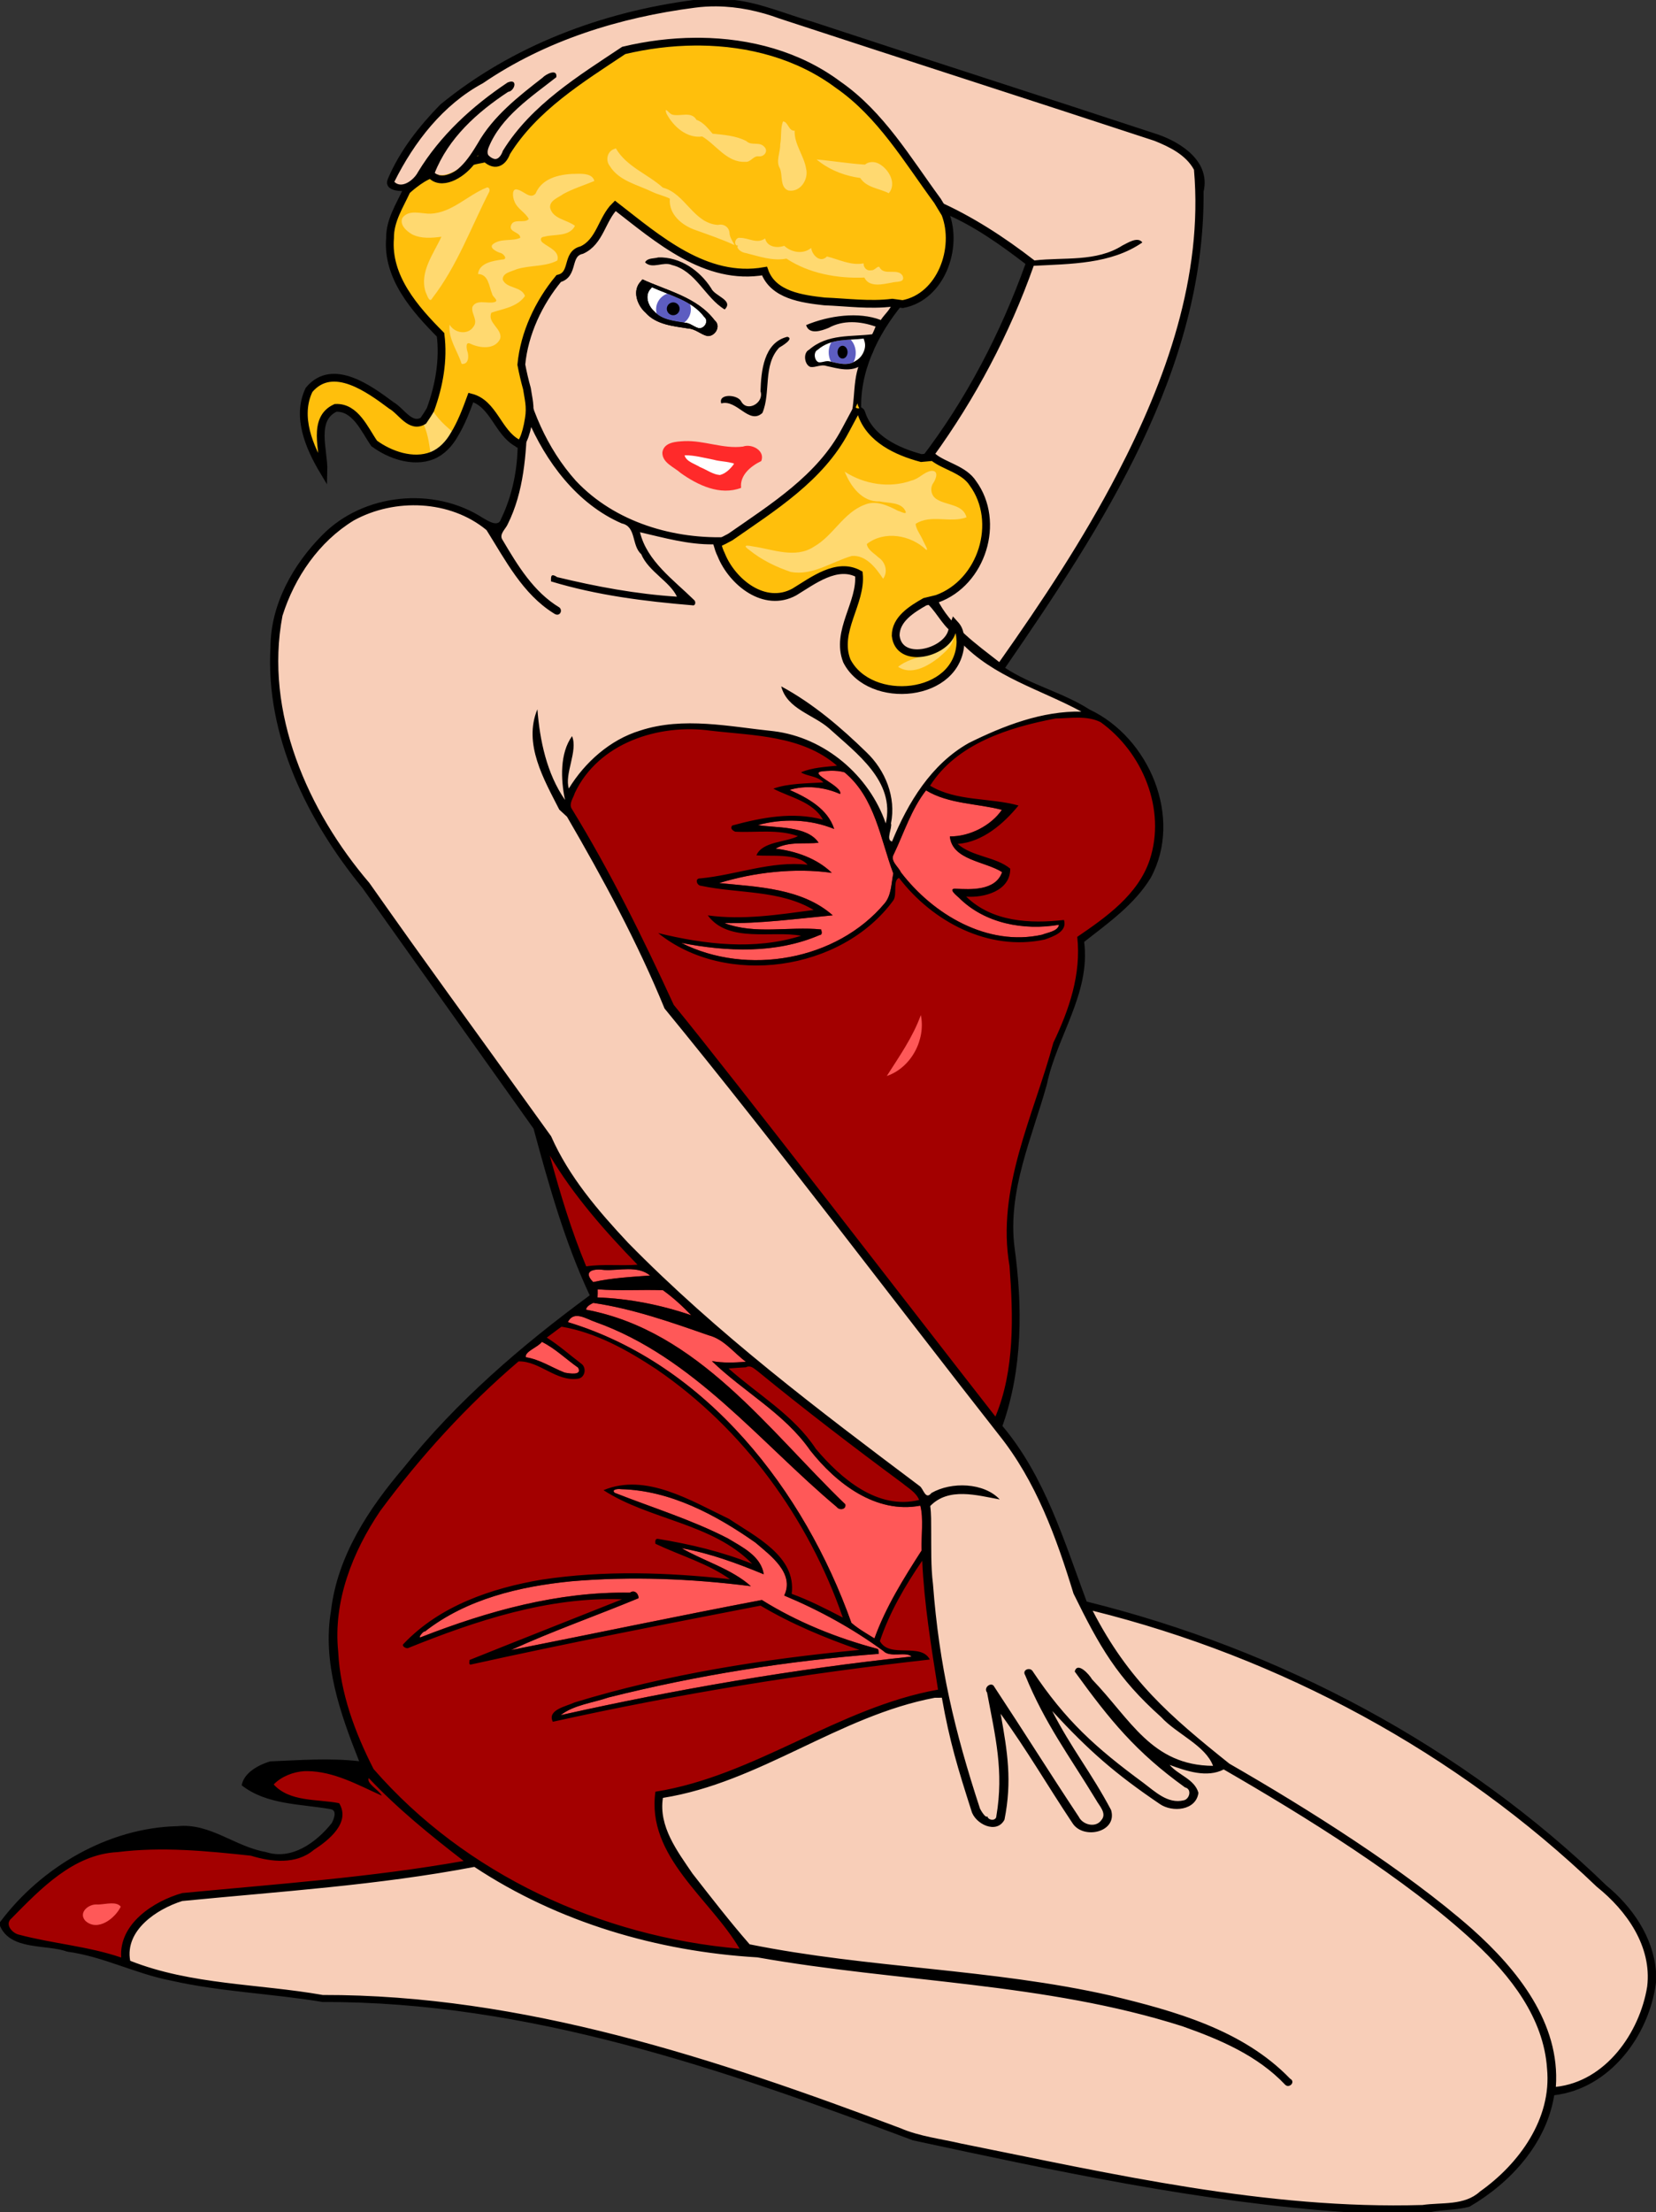 <?xml version="1.0" encoding="UTF-8" standalone="no"?>
<svg xmlns:rdf="http://www.w3.org/1999/02/22-rdf-syntax-ns#" xmlns="http://www.w3.org/2000/svg" height="561.97mm" width="420.86mm" version="1.1" xmlns:cc="http://creativecommons.org/ns#" xmlns:dc="http://purl.org/dc/elements/1.1/" viewBox="0 0 1491.25 1991.25">
<rect x="0" y="0" width="1491.25" height="1991.25" fill="#333333" stroke="none"/>
<g transform="translate(2059.9 1003.3)">
<g transform="matrix(1.25 0 0 1.25 -4059.9 -1003.3)">
<path d="m2971.4 644.75c-0.929-0.011-1.857-0.007-2.781 0.01-24.148-0.284-47.695 6.817-70.248 14.953-24.801 9.502-48.44 24.903-62.539 47.947 23.727 14.799 53.159 11.528 79.164 18.135-13.957 16.74-33.037 32.251-55.725 32.836 13.403 13.546 34.427 12.74 49.23 23.871 0.126 14.929-16.228 22.419-29.068 23.227-4.21 0.467-8.451 0.209-12.66-0.121 20.445 22.002 52.515 27.059 81.135 24.697 3.111 0.717 10.708-3.374 9.438 2.125-3.46 9.845-16.171 11.952-25.117 13.516-47.533 6.313-94.168-19.966-122.23-57.252-8.255 3.4-2.982 14.373-6.285 20.66-34.933 47.769-100.17 67.319-156.76 54.791-17.468-3.921-34.29-11.082-48.807-21.662 41.78 9.739 86.803 13.994 128.05-0.408-25.956-6.629-55.179 4.068-79.062-10.488-2.031-1.485-9.86-7.003-3.912-5.654 31.226 3.184 62.447-1.999 93.326-6.076-31.585-20.435-70.936-16.327-106.18-24.07-2.851-1.462-1.461-5.044 1.709-3.992 32.81-3.397 64.947-16.478 98.266-11.826-9.455-12.633-27.335-10.496-41.203-10.98-3.095 0.151-7.892 0.373-3.938-2.758 10.353-8.802 25.277-7.005 36.709-13.771-19.111-7.971-40.326-3.746-60.137-5.359-4.165-1.893-0.229-4.518 2.953-4.141 25.616-6.766 53.039-10.915 78.834-3.266-7.966-17.291-28.136-22.332-43.875-29.543 14.453-4.181 29.542-3.688 44.547-4.742-4.243-6.746-14.103-7.603-19.562-10.156 10.356-3.601 21.406-3.805 32.178-5.08-25.85-23.842-62.331-28.643-95.9-31.582-24.156-2.805-49.01-5.974-72.934 0.438-33.275 7.523-65.014 30.554-75.189 64.137-0.557 8.19 7.774 13.919 10.445 21.156 30.761 52.034 57.357 106.4 82.6 161.3 7.146 13.897 15.682 18.58 26.574 31.277 3.228 10.375 9.722 19.148 17.584 26.426 86.333 101.49 164.45 209.55 246.74 314.25 18.773-44.222 17.179-93.705 13.192-140.62-9.034-56.53 12.428-111.66 29.697-164.54 5.621-16.701 9.394-33.976 17.441-49.748 10.377-24.739 17.193-51.774 14.336-78.746 26.783-18.169 55.893-39.138 65.771-71.592 13.868-45.653-7.915-97.767-46.754-124-5.971-2.689-12.55-3.509-19.055-3.584zm-223.19 47.777c-3.754 0.888-11.022-1.267-12.357 3.633 3.384 6.821 12.384 8.716 17.395 14.246 3.017 2.645 1.007 2.319-1.719 0.992-14.087-4.965-29.843-5.566-44.029-0.623 16.284 7.209 34.401 15.839 41.627 33.27-22.563-8.379-48.126-8.873-70.916-1.129 18.349 4.896 40.097-0.081 55.375 13.223 3.359 3.334-7.332 0.846-9.297 1.713-10.226-0.101-21.024 0.804-29.701 6.807 18.098 1.886 36.606 7.28 50.732 19.283-34.128-3.628-69.353-0.062-101.73 11.369 33.5 4.594 70.095 3.998 98.924 24.336 3.6 2.166 5.492 4.111-0.059 3.746-30.782 3.379-61.602 6.423-92.553 6.629-2.312 0.971 5.136 3.159 7.344 3.856 26.453 7.842 54.238 1.391 81.227 3.922 1.927 4.53-5.47 3.428-7.639 5.467-37.896 14.198-79.282 11.339-118.31 4.297-4.614 0.877 6.148 4.88 8.979 6.24 59.702 25.051 136.02 9.413 177.36-41.506 5.186-7.778 5.271-17.631 6.777-26.463-11.377-30.601-16.359-66.416-41.814-89.406-3.765-4.306-10.407-3.624-15.608-3.9zm85.398 17.297-0.674 0.885c-13.754 17.99-20.794 39.904-30.106 60.242-0.329 7.451 6.751 12.501 10.197 18.455 27.24 33.71 69.549 59.31 114.13 55.043 8.889-1.349 19.028-2.327 26.113-8.369 2.626-3.03 2.175-6.944-2.756-4.404-31.715 4.916-66.615-3.259-89.137-27.236-2.858-1.961-3.207-4.618 1.412-3.076 13.477 0.639 31.054 0.987 39.076-12.061 2.292-3.021 2.047-5.964-1.834-7.088-13.577-7.416-32.086-8.102-41.182-22.023-0.633-1.827-4.091-6.984 0-6.123 17.926-1.247 35.428-10.757 45.426-25.824-23.472-6.498-49.385-5.224-70.672-18.42zm-230.87 199.08c8.424 10.346 16.81 20.724 25.176 31.117-1.41-5.633-2.477-11.406-6.356-15.814-2.022-8.958-11.45-11.44-18.82-15.303zm-108.75 128.28c-0.502 0.015-0.215 1.872-0.146 3.221 9.341 34.144 19.499 68.171 33.205 100.85 16.425-2.567 33.173-0.228 49.744-1.807-30.348-30.876-58.975-63.877-81.537-100.93-0.648-0.974-1.038-1.347-1.266-1.34zm71.877 103.97c-0.552 0.01-1.104 0.022-1.654 0.047-9.62 0.985-19.165 0.336-28.773 0.588-4.975-0.165-8.767 5.477-5.129 9.527 2.668 6.691 9.611 2.088 14.775 1.926 14.42-2.275 28.988-2.97 43.514-4.102-6.042-6.006-14.446-8.079-22.732-7.986zm-28.963 18.078 0.018 1.25v0.111c0.138 4.582-1.79 10.537 5.012 8.689 28.915 1.348 57.186 7.858 84.51 17.1-8.967-9.584-18.525-19.126-29.484-26.27-20.017-0.701-40.119 0.751-60.057-0.879zm-3.221 12.432c-3.433 1.534-7.272 3.997-7.492 8.182 57.998 10.112 107.04 46.855 148.19 87.285 29.182 28.664 56.996 59.228 85.652 88.076-2.195 5.069-7.81-1.269-9.916-3.215-60.524-51.667-112.87-115.32-185.34-151.21-13.855-6.628-28.171-12.51-42.744-17.264-5.451-1.483-10.723 2.243-12.522 7.291 83.144 24.54 151.66 84.684 198.93 156.08 23.89 35.684 42.725 74.62 57.438 114.82 6.757 5.872 14.646 10.206 22.207 14.92 10.136-29.039 26.994-55.152 43.066-81.025-0.57-13.894 2.169-28.123-1.494-41.77-31.666 6.837-62.846-10.575-84.445-32.57-14.723-14.683-25.315-33.095-41.742-46.188-18.917-16.81-40.154-30.817-58.682-48.086 10.058 1.308 20.226 0.518 30.299-0.174-13.083-9.477-23.495-23.908-40.195-27.322-33.026-11.378-66.504-23.346-101.21-27.834zm-28.742 21.488c-5.051 3.488-9.799 7.387-14.818 10.92 11.972 7.915 23.878 16.819 34.383 26.602 3.023 6.08-3.729 10.804-9.348 9.344-17.538-0.79-31.194-17.155-49.027-15.568-48.173 41.451-91.683 88.548-128.45 140.4-24.198 37.172-39.671 81.953-34.107 126.71 2.887 36.074 15.535 70.963 32.668 102.54 83.404 95.273 206.69 151.33 332.06 161.44-22.197-38.98-62.12-66.828-74.951-111.1-2.714-9.975-3.416-20.393-2.064-30.611 90.316-14.761 164.85-76.267 254.79-91.949-6.383-40.096-12.99-80.23-14.598-120.84-16.426 23.698-31.409 48.8-40.547 76.291 6.126 11.743 21.578 8.848 32.369 9.928 4.366 0.436 9.178 1.705 11.846 5.49-113.08 12.671-225.55 30.965-336.65 55.604-2.54-7.747 8.379-10.398 13.514-12.516 49.905-16.742 101.74-27.2 153.61-35.844 37.362-6.224 75.024-10.106 112.62-14.359-32.014-11.693-63.869-24.023-93.174-41.684-87.145 16.736-174.96 34.296-261.24 52.824 2.23-5.117 11.611-4.982 16.381-8.232 41.283-16.739 83.061-32.404 124.09-49.715-53.112-3.516-105.75 10.115-155.51 27.518-14.433 4.763-28.558 11.281-42.844 15.836-5.012-1.411 2.091-4.444 3.008-6.379 38.398-36.495 92.57-50.755 144.02-55.81 49.594-4.896 99.589-2.32 149 3.236-21.076-16.084-46.968-23.403-70.643-34.52-0.742-5.578 7.38 0.059 10.088-0.731 27.234 4.594 53.624 12.276 79.434 21.973-25.061-28.924-64.02-38.182-98.355-51.23-12.535-4.722-24.933-10.03-36.332-17.123 2.676-0.982 5.361-1.756 8.051-2.361-2.619 0.923-4.324 3.977-1.018 5.711 40.05 16.286 82.988 27.221 119.09 51.797 6.207 4.549 11.988 10.571 13.768 18.287-24.48-9.646-49.463-19.845-75.766-22.73 19.348 13.49 43.446 18.694 61.852 33.713-62.443-7.287-126.12-9.788-188.4 0.211-36.408 6.077-72.47 18.725-102.03 41.141-2.79 0.773-7.868 7.56-2.564 7.611 60.13-23.68 123.87-41.026 188.78-40.33 3.485-3.567 9.275 4.893 2.309 4.545-37.051 15.478-75.422 28.211-111.53 45.713-0.89 3.869 13.697-1.56 18.891-1.855 69.399-13.85 138.69-28.303 208.2-41.535 32.034 20.114 67.85 33.912 103.99 44.092 0.718 4.772-8.456 1.107-11.305 2.855-79.525 6.923-158.86 19.49-235.98 39.896-14.261 4.243-30.42 6.426-41.566 17.293 81.301-17.445 163.02-33.25 245.47-44.24 25.65-3.503 51.367-6.587 77.123-9.316-6.978-9.087-20.755 0.341-28.338-7.719-27.043-19.682-56.568-35.852-87.373-48.824 6.394-14.052-4.055-28.391-14.318-37.232-22.435-20.129-49.17-35.233-76.914-46.787-19.033-7.563-39.306-12.147-59.822-12.449-0.439-0.112-0.885-0.14-1.324-0.107 27.767-5.692 55.99 7.392 80.682 19.559 21.596 10.231 42.521 22.609 60.369 38.623 10.432 9.608 17.62 23.869 15.039 38.307 17.192 6.207 33.428 14.686 49.617 23.094-33.73-99.012-100.96-188.14-191.92-241.09-19.911-11.221-41.625-21.513-64.293-24.32zm-17.43 13.104-0.625 0.856c-3.851 5.602-14.432 6.748-14.662 14.617 4.66 2.702 12.266 3.358 17.654 6.59 9.684 3.872 20.418 12.522 31.293 8.158 4.481-4.188-2.574-8.961-5.918-10.916-8.898-6.887-17.476-14.472-27.742-19.305zm186.72 22.5c-6.905 1.503-14.138 1.156-21.191 2.061 27.784 24.875 61.359 44.28 82.26 76.008 19.335 22.249 44.2 44.504 75.131 46.295 6.385 0.301 12.788-0.497 18.963-2.121-4.878-12.092-18.351-17.11-27.424-25.369-42.002-30.912-82.855-63.383-123.69-95.775-1.235-0.683-2.629-1.141-4.053-1.098zm-397.9 364.22c-0.724 0-1.45 0.01-2.178 0.025-10.952 0.674-21.968 5.07-29.482 13.232 14.868 17.277 40.388 13.983 60.059 18.281 6.931 12.052-3.054 24.716-12.328 31.936-11.102 8.894-23.478 18.016-38.482 17.23-15.593 0.351-29.769-6.358-45.375-6.393-39.552-3.933-79.966-6.419-119.24 1.08-33.692 9.038-58.601 35.665-81.94 59.943-3.601 8.3 6.412 14.979 13.709 15.451 29.677 7.355 60.447 9.878 89.383 20.029-2.788-22.248 14.802-40.728 33.119-50.137 12.188-7.285 26.13-9.842 40.158-10.252 79.11-7.319 158.49-13.5 236.76-27.57-31.158-23.993-61.965-48.808-88.863-77.57-3.978 6.136 3.876 10.987 7.615 14.619-19.905-9.249-40.47-19.827-62.92-19.906z" transform="scale(.8)" fill="#a30000"/>
<path d="m2748.2 693.77c-2.477 0.044-4.954 0.235-7.396 0.488-14.562 1.425 18.538 13.277 15.738 20.477-14.162-6.338-31.063-8.125-45.463-3.713 16.275 7.237 34.326 17.011 40.139 35.174-21.875-8.887-46.1-9.662-68.775-3.5 15.95 2.75 44.425 0.301 54.725 15.863-11.15 1.488-27.126-1.475-38.676 5.338 17.988 2.225 36.863 8.55 50.613 21.787-33.6-4.713-70.463-0.4-101.46 9.213 35.075 3.45 74.75 4.737 102.25 29.012-32.4 3.075-65.461 7.613-97.549 6.988 27.812 10.562 58.175 2.787 87.062 5.725 0.613 1.837 1.461 4.963-1.414 5.113-39.238 16.862-83.35 15.025-124.47 7 59.125 29.825 139.86 16.036 183.2-35.701 6.112-7.45 5.825-17.763 7.725-26.775-11.662-30.988-16.401-68.349-43.988-91.074-3.992-1.148-8.125-1.487-12.254-1.414zm85.717 17.689c-13.262 17.062-19.788 38.088-29 57.4-3.625 6.1 4.113 11.224 6.275 16.199 29.112 38.138 78.062 67.262 127.35 56.287 4.675-1.975 14.112-2.975 15.1-8.912-31.612 5.425-66.988-1.112-90.213-24.475-1.925-1.738-9.736-7.938-3.361-8 14.325 0.8 36.474 2 42.361-14.912-14.925-9.688-45.05-10.688-47.062-32.15 17.988 0.188 37.151-9.813 46.826-23.9-21.9-5.825-47.663-5.087-68.275-17.537zm-4.7 202.23c-7.175 19.9-19.413 37.238-30.65 54.875 22.025-7.55 35.213-32.712 30.65-54.875zm-213.34 11.455c3.394 4.194 6.791 8.385 10.176 12.586-1.094-4.757-2.292-9.336-5.607-12.328-1.527-0.029-3.049-0.125-4.568-0.258zm-50.324 217.28c-7.211 0.011-14.67 1.088-21.258 0.713-9.725-1.4-20.074 0.789-10.174 10.889 16.812-3.775 34.174-4.625 51.199-5.912-5.594-4.644-12.557-5.7-19.768-5.689zm-27.406 18.139c0.05 2.425 0.062 4.85-0.113 7.287 28.688 1.025 57.288 6.762 84.426 16.037-7.825-8.088-16.362-16.012-25.562-22.537-19.562-0.7-39.2 0.713-58.75-0.787zm-3.938 12.213c-2.575 1.238-6.101 3.074-6.551 6.074 101.02 18.95 164.23 108.56 233.49 175.2 1.062 4.7-5.3 5.712-7.65 2.449-69.7-58.462-128.9-134.89-217.3-166.5-8.325-2.75-19.45-10.824-24.9 0.051 124.88 37.838 212.86 151.46 255.36 270.7 6.225 5.438 13.675 9.624 20.75 14.012 10.212-28.312 26.275-53.962 42.463-79.137-0.475-12.975 1.899-28.901-1.176-40.363-40.012 7.65-75.849-20.111-99.199-49.799-23.15-33.275-59.901-52.625-88.514-80.338 10.075 1.9 20.45 1.375 30.65 0.662-11.012-8.162-19.712-20.361-33.562-23.861-33.925-11.85-68.249-23.913-103.86-29.15zm-46.338 35.062c-3.163 4.737-15.738 8.687-14.4 13.85 12.7 1.95 23.301 9.25 35.051 13.838 4.05 0.738 16.086 2.899 11.986-4.514-10.888-7.6-20.799-17.436-32.637-23.174zm70.129 132.48c-3.174-0.137-7.594 0.883-4.367 3.453 33.975 13.388 69.112 24.125 101.66 40.9 12.712 7.7 30.064 15.912 32.389 32.375-23.862-9.838-48.276-18.9-73.863-23.463 19.8 11.488 44.925 18.586 62.312 34.174-53.525-6.775-107.76-9.025-161.55-4.412-46.588 4.588-94.575 15.913-132.12 45.301-0.925-1.188-7.576 7.061-2.889 4.799 59.762-23.275 122.96-40.937 187.64-39.85 4.35-3.138 8.05 1.425 7.725 5-37.95 15.738-78.401 29.914-114.76 46.639 75.275-14.912 150.45-30.713 225.85-45.051 31.925 19.925 67.274 34.112 103.61 43.85 2.05 0.287 1.3 3.139 1.6 4.639-81.975 6.237-163.56 19.248-243.32 39.273-14.112 4.862-31.338 6.713-43.051 15.875 104.21-23.262 209.71-41.437 315.9-52.699-4.612-4.862-19.3 1.326-25.312-5.012-27.6-20.225-57.975-36.827-89.312-49.914 9.688-20.188-12.662-36.299-25.938-47.674-35.525-24.962-76.7-47.001-120.94-48.076-0.377-0.066-0.804-0.107-1.258-0.127zm-457.77 372.99c-4.521 0.07-9.621 1.229-13.186 1.004-7.388-0.388-16.787 7.325-10.162 14.725 11.175 10.125 26.875-2.413 31.85-12.75-1.821-2.428-4.986-3.033-8.502-2.978z" transform="scale(.8)" fill="#ff5858"/>
</g>
<path d="m-1417.2-999.53c-26.746 1.065-53.12 6.702-79.108 12.826-46.632 11.541-91.563 30.542-131.39 57.518-35.842 19.891-61.739 53.802-79.594 90.039 5.426 6.868 15.606 3.735 20.67-1.922 7.104-8.047 11.473-18.142 18.615-26.279 18.763-23.794 41.767-44.239 67.363-60.299 4.361-1.603 0.535 5.404-1.758 5.059-29.217 18.186-56.369 43.43-68.756 76.385 9.182 5.806 20.823 1.664 27.629-5.812 13.212-13.294 19.434-31.655 33.043-44.686 13.273-14.078 28.778-26.385 44.385-37.957 1.218-0.465 5.376-2.997 5.242-0.168-23.174 18.166-49.985 35.816-61.205 64.363-2.81 5.777 1.7 13.004 8.189 12.625 6.278 0.458 11.172-4.417 13.406-9.838 25.198-38.68 65.415-63.24 103.05-88.324 57.334-13.533 120.71-10.735 172.8 18.682 29.519 16.611 53.642 41.197 73.328 68.5 11.954 15.756 22.599 32.695 34.781 48.164 31.446 13.934 60.454 32.839 87.559 53.9 26.586-3.136 55.843 1.434 79.795-13.184 4.121-2.165 10.41-6.347 14.207-5.004-28.472 17.942-63.143 17.172-95.535 19.006-21.883 62.234-53.133 121.11-91.975 174.41 11.997 10.287 30.572 12.155 38.725 26.908 21.479 32.325 6.065 81.926-29.48 97.076-4.079 1.083-7.003 2.497-3.564 6.482 12.813 24.22 36.145 40.087 57.117 56.637 60.753-86.059 118.73-175.97 153.18-276.2 18.483-54.686 29.159-113.13 23.48-170.86-10.659-18.658-32.79-25.845-52.004-31.959-112.33-36.812-224.87-73.073-337.2-109.85-14.629-4.095-29.807-6.383-45.014-6.244zm-88.809 178.86-0.705 0.709-0.543 0.543c-12.055 11.454-13.531 31.709-29.443 39.361-8.549 1.517-11.025 10.86-12.85 18.012-1.054 4.303-4.926 6.991-8.789 8.238-18.433 22.43-31.547 50.034-34.064 79.148 8.076 41.836 25.976 83.297 57.223 113.04 35.792 32.738 85.949 46.203 133.69 43.668 37.11-25.859 77.594-50.995 101.25-90.897 8.106-11.821 10.832-26.159 11.43-40.227 0.69-10.065 1.938-20.327 6.144-29.715 0.192-3.367 3.439-9.01 5.262-13.07 3.054-6.132 6.205-12.231 8.65-18.641-15.266-6.05-33.243-6.949-47.871 1.357-4.419 1.528-11.491 4.205-14.676-0.443 20.575-7.827 44.317-11.385 65.342-3.207 4.182-6.709 11.331-11.948 12.25-20.34-23.66 3.035-47.61 0.118-71.289-1.736-16.006-2.107-35.712-6.127-43.434-22.301-0.644-4.378-3.334-4.581-6.994-3.52-33.005 4.773-64.659-10.952-90.783-29.623-13.66-9.596-26.598-20.158-39.799-30.363zm-80.369 186.83-0.697 6.941c-1.275 32.898-3.016 67.378-19.008 96.973-3.724 4.13-6.626 10.803-2.023 15.543 13.208 22.601 28.079 45.781 50.84 59.785 1.479 3.218-3.023 2.872-4.289 0.906-27.125-17.428-42.179-47.556-59.164-74.061-35.012-28.699-88.444-29.872-126.26-5.992-29.913 20.149-51.334 51.924-61.096 86.416-11.185 61.61 5.855 125.34 36.291 179.04 12.534 22.273 27.421 43.194 44.094 62.555 0.243-0.206 0.492-0.406 0.736-0.611 4.473 11.909 14.452 20.923 20.648 31.936 48.291 69.345 100.27 136.19 146.26 207.1 34.621 63.6 90.714 111.31 143.63 159.2 59.006 51.654 122.63 97.648 183.92 146.46 3.09 2.882 7.323 9.51 11.76 4.893 13.276-7.215 29.13-7.116 43.619-4.258 2.017 0.462 9.277 3.36 3.857 2.051-16.496-2.986-36.073-3.548-49.447 8.092-3.068 7.063-0.378 15.262-1.463 22.723 0.11 86.679 16.088 173.24 45.562 254.67 1.856 4.558 6.028 9.754 11.025 10.385-6.599-0.293-13.002-6.766-13.918-13.318-13.264-32.664-18.467-68.093-28.768-101.59-1.159-1.077-2.812-1.397-4.348-1.316-88.092 15.151-160.77 75.384-248.73 90.754-5.283 2.288-2.843 9.452-3.531 13.91 1.613 29.996 23.618 53.218 40.387 76.23 12.606 16.278 25.33 32.696 39.596 47.474 33.799 10.537 69.557 11.548 104.29 17.057 102.21 12.208 206.88 18.388 303.97 55.154 17.32 6.92 34.103 15.302 49.551 25.848-44.717-28.295-97.245-40.286-148.39-51.084-99.844-19.469-201.71-25.053-302.08-40.803-78.984-7.373-158.38-26.154-227.31-66.694-9.128-4.914-17.998-10.925-27.373-15.047-88.682 17.486-179.48 20.004-268.77 33.16-21.188 7.463-42.263 24.767-44.098 48.57-0.427 6.695 5.212 11.592 11.309 12.926 28.538 10.592 59.112 13.918 89.053 18.356 38.563 4.69 77.166 9.867 116.03 10.678 123.71 5.374 244.67 36.689 361.52 76.272 44.356 14.611 87.979 31.428 132.16 46.471 59.714 15.739 120.86 24.987 181.25 37.637 93.516 17.898 188.67 31.33 284.12 26.816 17.295 0.197 35.776-2.269 49.188-14.283 32.16-23.358 58.938-59.476 59.592-100.57 1.321-42.872-22.924-81.591-51.272-111.79-33.351-34.305-72.126-62.813-111.21-90.184-42.515-29.205-86.818-55.674-131.27-81.793-2.424 1.048-5.191 1.646-8.178 1.914-5.094-17.209-22.846-25.662-35.381-36.865-46.316-36.874-80.622-88.134-98.268-144.57-14.142-40.408-29.842-81.231-57.004-114.92-42.565-56.374-86.539-111.67-129.54-167.72-57.172-73.724-114.58-147.28-173.51-219.61-26.594-60.45-55.546-120.23-91.332-175.8-1.166-1.138-2.573-2.037-4.096-2.625-11.867-23.6-26.864-48.229-23.898-75.523 0.571-6.359 1.188-3.793 1.59 1.215 3.725 25.397 10.731 51.814 27.803 71.664-2.825-19.108-6.651-40.1 2.695-58.109 0.916 0.761 0.276 6.081-0.029 8.467-1.768 12.471-7.883 25.595-2.504 38.037 16.017-27.968 42.626-50.689 74.482-57.611 37.62-8.873 76.667-0.173 114.71 3.814 45.714 7.337 84.468 43.55 97.348 87.793 4.628-15.29 3.716-32.39-4.606-46.268-12.001-20.725-31.594-35.495-49.199-51.035-12.504-9.477-29.769-14.183-37.17-29.127 28.561 16.449 53.982 38.297 76.922 61.939 13.56 15.527 20.369 37.185 16.326 57.586 0.685 5.39-4.765 13.071 0.916 17.189 4.766 3.018 4.843-5.056 6.969-8.053 14.515-33.034 35.714-65.514 68.936-82.131 31.847-15.693 66.689-27.741 102.52-26.221 1.206-1.128-7.979-4.95-11.199-6.906-36.359-18.437-77.751-30.911-105.41-62.518 0.951 15.289-6.718 30.794-20.34 38.188-22.668 12.807-54.646 10.583-72.814-8.988-11.007-11.329-8.955-28.722-4.297-42.256 4.517-14.418 11.459-29.015 9.645-44.529-13.656-8.431-30.526-2.849-43.186 4.729-11.919 6.623-23.382 17.406-38.111 15.004-22.068-3.196-38.59-22.471-45.154-42.85-2.611-6.525-10.708-3.696-15.996-4.572-20.052-1.259-39.604-6.916-59.311-11.359 4.798 24.902 25.157 42.165 42.947 58.383 2.003 2.913 6.896 4.551 7.543 8.139-42.4-3.575-84.961-8.788-125.86-21.066-0.544-4.451 5.372 2.008 7.896 0.742 35.076 8.327 70.732 14.643 106.76 16.721-6.844-17.401-26.735-24.963-34.098-41.986-7.771-7.372-4.426-22.172-15.25-27.096-36.102-14.007-62.459-45.601-79.764-79.33-3.716-7.014-6.515-14.463-10.238-21.471zm359.48 169.86-0.865 0.5-0.268 0.154c-11.846 6.709-26.258 15.673-27.262 30.752-0.656 10.669 9.148 19.536 19.588 19.27 14.319 0.37 30.74-7.133 35.256-21.633-10.763-7.818-15.381-21.466-26.449-29.043zm146.05 907.06 6.268 2.076c-5.796 3.92 0.726 10.663 2.904 14.629 26.714 48.257 67.142 87.348 110.5 120.71 27.132 19.995 57.462 34.998 85.547 53.545 59.694 37.704 118.76 77.998 167.78 129.22 26.558 29.146 47.197 66.558 46.455 106.89-0.432 4.704 3.888 9.373 8.688 6.965 29.948-6.245 53.404-29.396 66.686-56.113 11.74-21.794 16.187-48.314 7.471-71.963-6.611-20.785-21.677-37.242-37.553-51.557-126.57-122.86-286.78-210.34-457.88-252.51l-6.939-1.879zm-6.399 58.238c28.333 25.607 47.358 62.671 83.072 79.549 1.15 0.521 2.316 1.008 3.486 1.478-3.948-0.997-7.654-1.938-10.746-2.564-5.444 0.691 4.949 13.481 9.947 15.129 7.022 4.323 22.51 14.078 12.074 22.746-11.948 8.288-25.874-0.789-35.609-8.143-9.672-6.63-20.5-15.374-31.602-24.91 13.925 11.344 28.496 21.901 43.416 31.742 7.789 4.138 20.45 6.535 26.039-2.076 2.562-5.708-2.918-10.416-7.422-12.66-33.148-24.998-61.737-55.549-86.215-88.936-2.271-3.136-6.581-8.94-6.441-11.356zm-46.717 1.037c4.776 0.433 5.552 7.484 8.83 10.33 11.74 16.621 25.1 31.956 39.6 46.168-12.327-11.242-24.059-22.098-33.947-30.727-2.757-0.533-1.755 3.412 0.592 8.295-5.85-11.046-11.061-22.36-15.074-34.066zm-34.274 14.15c7.81 8.707 13.809 19.648 20.705 29.309 20.799 31.14 39.36 64.023 62.635 93.418 1.199 1.095 2.584 1.846 4.057 2.301-4.264-0.85-8.179-3.116-10.272-6.738-10.023-13.579-18.229-28.432-27.852-42.314-12.67-19.897-26.733-43.123-41.195-61.787-5.853 15.7 3.825 35.192 3.074 51.086 1.202 17.66 3.038 36.792-4.363 53.373-0.551 0.375-1.113 0.681-1.684 0.932 7.103-8.474 3.146-20.448 5.129-30.463 1.609-30.07-6.55-59.851-10.234-89.115zm52.426 25.6c2.792 4.715 5.957 9.112 7.604 10.383 12.946 24.89 31.999 46.884 42.652 72.764-6.995-14.444-16.728-27.542-24.928-41.33-8.599-13.681-17.432-27.536-25.328-41.816zm51.775 87.006c0.357 0.959 0.703 1.922 1.035 2.893-1.029 5.547-5.522 8.703-10.713 9.625 5.765-1.443 10.703-6.318 9.678-12.518z" fill="#f8ceb8"/>
<path d="m-1435.4-1003.3c-82.6 10.862-163.15 41.025-227.95 94.062-19.1 19.538-36.486 41.538-47.211 66.812-4.325 10.45 9.962 11.975 16.85 10.688-6.275 13.725-15.125 26.988-14.938 42.75-2.938 35.175 22.449 63.85 45.486 87.037 2.888 22.725-1.299 45.962-9.111 67.35 5.237 9.125 13.149 16.352 21.387 22.727 6.438-10.55 10.813-22.087 15.025-33.625 20.612 5.3 24.162 31.537 42.162 41.137-0.025 23.4-4.825 47.251-15.088 68.363-2.413 7.763-11.748 1.424-16.086-0.951-44.15-28.688-107.66-22.45-144.74 15.213-26.45 26.7-46.525 62.375-46.713 100.79-4.625 80.262 33.35 156.46 82.963 217.16l153.94 216.43c13.8 50.925 28.113 102.15 50.588 150.04-61.388 45.162-119.86 95.289-167.54 155.08-31.362 36.788-59.525 79.238-65.4 128.38-8.037 47.075 8.225 92.849 25.275 135.89-26.688-3.013-53.563-0.938-80.275 0.162-10.288 3.212-23.451 10.087-25.488 21.537 22.55 17.7 53.112 16.675 80.062 21.463 6.2 1.075 2.987 8.863 1 12.613-13.8 17.312-36.111 33.7-59.424 25.938-27.612-4.737-50.162-26.312-79.375-23.225-62.625 1.337-123.1 37.075-159.93 86.438v3.262c9.55 22.412 41.512 16.399 60.75 23.262 32.112 4.338 61.126 19.776 92.801 25.926 45.075 10.25 91.524 11.749 137.05 19.387 184.4-0.675 361.02 60.613 531.62 124.53 128.75 27.65 258.11 55.588 389.78 64.65h75.863c11.712-2.487 23.986-1.725 35.524-4.975 37-21.55 69.251-56.8 76.238-100.31 50.075-5.925 85.512-53.562 91.625-101.38v-10.264c-2.612-31-21.262-57.799-44.662-77.174-129.36-125.45-293.64-212.41-467.99-255.55-20.288-54.488-37.561-112.5-75.861-158.06 18.25-51.413 18.236-107.41 10.861-160.94-6.325-50.688 15.751-98.462 29.076-146.2 9.05-43.775 39.474-82.05 33.674-128.6 21.75-17.062 45.275-33.614 59.963-57.727 29.25-54.05-1.4-126.11-55.037-151.38-23.962-15.388-52.388-21.936-76.125-37.549 87.675-127.4 179.95-267.8 178.72-428.68 6.275-26.812-19.45-43.913-41.15-51.463-103.89-34.262-208.09-67.548-312-101.77-22.962-6.55-45.1-16.363-69-19.238zm20.641 5.734c19.403 0.154 38.609 4.238 56.871 10.979 112.42 36.912 225.08 73.024 337.49 110.01 13.575 5.425 28.45 12.676 35.687 26.051 8.363 95.788-25.289 189.62-68.951 273.49-30.8 59.325-67.898 115.16-106.4 169.71-20.712-16.25-44.276-32.65-56.051-56.938 40.662-14.625 57.638-69.375 32.363-103.96-8.15-12.638-25.8-15.437-35.938-23.725 38.125-52.575 68.975-110.74 90.662-172.09 32.975-1.75 69.6-1.411 97.838-21.023-4.213-5.575-12.951 0.299-17.889 2.699-23.625 15.112-52.774 10.412-79.262 13.5-27.038-20.962-56.026-39.788-87.326-53.65-27.038-36.75-51.038-77.85-89.375-104.44-54.625-40.825-128.51-46.399-193.16-30.949-38.675 25.75-80.599 51.375-105.67 91.85-3.413 9.3-20.988 8.337-16.051-4.426 11.15-27.713 38.324-45.512 61.012-63.35 1.087-8.275-9.774-2.475-12.361 0.438-21.825 16.95-44.539 34.675-58.389 59.1-7.662 12.675-21.687 35.4-38.912 27.025 12.4-31.7 38.35-55 66.275-73.35 5.963-0.7 9.2-12.538-0.537-8.4-31.875 21.288-60.713 47.663-80.738 80.713-3.475 6.775-14.361 15.438-21.236 8.688 17.85-35.85 43.937-69.55 79.787-88.775 56.6-38.638 123.32-59.237 190.82-67.975 6.484-0.869 12.974-1.254 19.441-1.203zm-43.99 95.803c6.638 8.787 20.125-3.236 25.412 8.014 6.9 0.975 9.887 7.936 15.162 12.611 12.338-0.212 24.588 2.288 34.812 8.812 4.775-1.1 12.412-0.336 12 6.201-3.375 4.237-10 0.262-12.975 6.199-17.6 6.175-30.938-15.412-43.025-21.812-13.412 2.4-25.849-9.213-31.387-20.025zm104.3 8.951c1.723-0.237 4.269 7.984 8.81 8.25-0.537 16.338 20.501 34.937 4.863 49.6-18.675 8.637-10.862-11.4-17.6-21.15 1.913-12.138 3.137-24.375 3.762-36.65 0.054-0.026 0.108-0.041 0.164-0.049zm-151.43 24.625c9.637 15.925 27.487 21.911 42.225 34.924 20.612 4.8 27.849 34.976 53.674 33.701 7.575-0.212 4.488 11.487 9.613 15.287-18.1-11.862-57.426-11.85-55.051-41.537-14.375-4.213-29.1-11.164-42.975-17.701-8.262-4.638-21.049-19.061-7.486-24.674zm185.46 10.111c13.138 1.25 26.65 3.525 39.775 4.225 11.238-9.65 29.163 12.913 20.676 22.926-8.65-4.287-19.501-4.5-24.826-13.713-12.112-0.312-28.412-7.713-35.625-13.438zm-217.86 12.457c5.236-0.002 10.57 0.824 11.906 4.543-13.462 5.525-28.526 9.576-38.988 20.176-3.85 13.625 13.962 16.138 21.438 21.275-6.425 10.375-22.424 3.674-30.699 10.574 0.512 9.1 18.275 9.6 15.275 19.963-15.612 5.862-35.039 2.399-48.389 13.299-4.938 12.562 15.3 10.125 19.062 18.75-6.612 9.225-19.612 10.639-29.625 14.139-5.312 8.325 7.189 15.012 8.039 22.938-3.975 10.975-17.901 8.636-26.451 4.549-10.738-1.962 3.112 18.076-6.713 18.389-3.275-9.35-11.273-23.288-10.586-30.963 10.025 11.788 29.536 1.35 21.111-13.588-5.35-15.925 22.288-2.161 21.375-12.361-8.85-6.463-3.787-21.738-16.537-23.713 1.5-8.95 15.762-9.926 23.662-11.301 3.75-8.238-10.125-7.3-11.775-12.912 7.15-5.6 15.864-3.725 23.914-5 6.638-4.388-3.15-7.962-6.338-10.574-2-10.675 17.438-0.838 16.025-10.338-6.438-6.838-16.35-12.738-13.713-23.838 6.65-0.2 12.925 9.8 19.412 4.062 4.375-12.562 17.962-17.288 30.162-17.613 2.184-0.155 5.29-0.454 8.432-0.455zm-83.271 12.295c2.643-0.332 0.063 4.546-0.834 6.285-16.112 30.862-28.563 65.538-50.088 92.363-12.6-19.25 4.586-39.687 12.049-57.074-13.562 2.013-30.549 3.375-36.924-11.713 0.388-7.987 10.987-7.651 16.85-6.889 22.35 4.3 39.062-13.511 57.475-22.486 0.611-0.284 1.095-0.439 1.473-0.486zm115.71 15.285c38 29.412 81.462 68.089 134.38 58.727 7.787 21.838 34.062 25.048 53.912 27.336 20.362 0.8 40.876 3.689 61.201 1.139-1.375 6.05-7.076 10.375-10.389 15.588-19.925-7.7-46.825-4.001-67.25 4.574 2.725 9.037 13.964 5.112 20.289 2.5 13.175-7.25 28.574-6.013 42.299-1.15-3.913 9.963-9.936 19.35-13.486 29.662l-1.076 3.889c-7.638 19.425-1.863 41.538-12.713 60-22.488 42.675-65.075 69.074-103.47 95.824-50.4 2.575-103.97-13.049-139.24-50.637-26.05-29.075-41.863-66.426-49.051-104.49 2.638-28.112 15.688-55.85 33.65-77.5 14.5-3.575 6.25-22.312 20.775-25.625 16.525-7.5 17.974-27.875 30.174-39.838zm297.2 7.176c26.15 11.05 50.038 28.2 72.188 45.15-22.462 62.375-53.414 122.1-93.852 174.74-21.812-5.812-46.35-17.149-53.912-40.424-2.388-36.338 14.651-70.775 37.238-98.162 34.475-6.525 50.225-50.526 38.338-81.301zm-184.25 22.891c0.247 0.002 0.508 0.015 0.783 0.035 7.013 0.738 13.538 5.137 20.5 1.012 2.962 7.662 10.511 8.1 17.549 6.25 7 5.588 15.6 7.913 23.838 2.463 2.188 7.688 9.075 12.899 15.713 6.736 8.625 3.6 21.576 8.176 31.176 6.639 0.938 7.9 9.687 7.388 14.412 2.938 3.913 9.113 22.912-0.35 20.725 10.5-10.438 0.4-28.938 8.35-32.676-3.65-23.525 2.087-51.736-3.875-70.648-16.787-13.375 2.788-26.289-2.65-39.164-5.5-4.202-1.925-9.869-10.691-2.207-10.635zm-192.19 161.12c16.388 38.738 44.599 77.175 85.111 94.713 13.262 2.8 8.638 19.851 17.488 27.639 6.5 15.638 25.875 24.662 32.162 38.287-36.425-2.312-72.438-9.025-107.88-17.6-6.6-4.463-5.337 1.05-5.512 3.85 41.338 12.562 84.423 17.962 127.34 21.512 2.938 0.738 3.301-3.462 1.426-4.824-18.275-18-42.374-34.912-48.637-60.938 21.538 4.95 43.388 11.2 65.875 10.912 5.162-0.4 5.499 5.9 7.236 9.35 9.85 24.575 39.037 48.238 65.912 33.5 16.612-10.075 38.35-27.063 58.088-16.15 2.587 26.112-21.35 51.313-10.85 78.176 20.762 40.662 100.85 33.575 102.36-17.062 29.662 31.575 71.886 42.713 108.84 62.738-35.138-0.737-69.824 12.587-101.3 28.225-33.888 19.025-54.851 53.7-69.201 88.713-5.888-1.4 0.412-12.239-0.938-16.326 4.787-23.425-5.075-47.799-22.062-63.986-23.138-22.55-48.249-43.988-76.762-59.338 5.162 20.438 29.012 25.375 43.188 37.9 24.45 22.3 59.625 47.362 50.938 85.475-14.862-43.088-54.701-77.325-100.86-83.025-39.8-4.088-81.298-13.363-120.4-0.551-27.138 8.275-49.789 28.662-64.139 52.125-4.188-13.038 8.413-33.788 2.9-47.125-11.025 15.325-10.275 38.838-6.338 57.4-16.5-23.575-22.738-53.85-24.875-81.588-12.962 31.112 5.913 63.188 19.713 90.312l6.988 6.451c32.412 55.775 63.349 112.87 87.799 172.57 99.348 121.05 212.79 271.44 301.14 383.85 33.325 41.612 51.749 92.425 67.137 142.81 23.575 47.925 39.238 75.675 78.963 111.21 13.65 15 39.887 25.476 46.687 43.863-55.275-0.362-74.275-41.888-108.96-77.863-2.312-4.188-13.151-16.362-15.613-7.062 31.762 43.913 55.25 72.65 99.313 104.31 6.6 1.512 4.026 10.762-1.199 11.662-14.288 3.475-25.863-7.975-36.275-15.75-43.038-31.688-70.112-56.024-100.01-100.95-2.85-3.362-9.363-0.412-6.426 4.062 17.712 43.425 39.487 72.174 63.725 112.07 2.725 5.2 10.138 12.189 4.963 18.264-5.05 7.412-16.837 4.45-20.412-2.875-27.775-41.888-48.4-75.088-76.088-117.03-2.3-5-10.149 0.475-6.512 5.188 7.463 39.55 15.237 70.725 8.387 111.1-0.05 4.787-7.462 4.138-8.074 0.301-1.587 1.975-5.662-4.912-6.688-6.938-23.025-70.3-36.738-128.22-42.338-202.19-1.975-15.975-1.463-32.125-1.613-48.162-0.05-7.388 0.138-14.713-0.85-22.025 16.612-17.15 42.064-9.626 62.576-5.926-14.15-15.2-43.562-16.15-61.5-5.787-5.325 6.675-7.202-3.775-10.414-6.1-91.1-68.44-182.8-137.58-262.9-219.28-26.9-28.788-53.152-59.35-69.164-95.725-88.86-123.66-104.99-144.77-163.64-228-55.4-64.75-94.787-153.56-78.287-240.49 10.912-34.625 32.888-66.725 64.213-85.838 36.862-20.25 86.7-18.488 119.54 8.662 17.062 27.15 32.512 57.538 60.662 75.025 5.213 3.675 8.338-2.613 4.926-5.4-23.2-13.95-37.613-37.886-51.051-60.611-3.65-5.075 2.55-9.776 4.475-14.139 14.75-29.425 16.726-63.188 17.889-95.5zm364.28 48.686c8.305 0.211-4.707 12.757-1.49 18.228 3.612 13.988 27.262 8.886 31.062 21.461-14.712 4.725-33.5-3.736-46.188 6.664 2.663 7.275 6.812 13.887 10.125 20.887-14.588-13.162-38.076-15.712-53.639-3.074 1.225 10.95 23.101 14.912 15.988 29.162-6.213-9.412-17.588-22.8-31.275-18.6-17.35 6.362-34.638 18-54.088 13.188-12.425-5.45-26.462-11.575-35.75-20.438 20.475 2.025 44.238 13.662 62.363-1.463 17.962-10.588 27.6-35.212 50.213-37.188 11.25-0.762 19.812 8.675 30.699 9.287 0.138-12.262-17.262-11.612-25.762-13.312-14.025 0.388-22.589-10.837-27.889-22.225 21.375 12.712 52.426 13.95 72.326-2.225 1.357-0.264 2.444-0.375 3.303-0.353zm-6.229 116.54c8.887 6.25 14.588 19.886 24.238 27.336-5.975 19.25-47.725 29.413-50.537 3.15-0.062-14.912 14.774-23.886 26.299-30.486zm24.025 35.199c-5.2 11.162-31.637 32.088-45.949 23.213 13.15-9.65 34.649-8.075 45.949-23.213zm114.28 69.121c6.895 0.069 13.68 0.935 19.93 4.041 37.85 27.175 59.238 78.664 44.188 124.08-10.538 31.388-39.35 51.549-65.213 69.199 3.663 33.725-7.275 65.476-21.537 95.301-17.762 65.75-51.551 131.17-39.451 201.01 3.362 44.912 4.738 93.888-12.699 135.49-72.578-92.763-236.43-305.75-289.69-370.59-27.762-60.387-57.238-120.19-92.051-176.87-2.375-4.537 1.663-9.401 2.938-13.764 21.175-45.075 75.35-62.573 122.06-56.211 39.238 4.588 82.402 4.224 114.1 31.549-10.7 1.175-22.188 1.575-32.438 5.975 5.213 3.6 15.012 3.189 20.162 9.101-14.25 0.863-32.226 0.811-45.051 5.611 14.112 7.588 35.714 11.562 44.576 27.85-27.15-7.275-55.112-1.9-81.625 5.312-2.138 2.612 0.275 4.425 2.6 5.562 18.875 1 38.399-2.524 56.611 4.014-10.862 5.625-32.149 4.713-37.424 17.25 12.038 1.262 36.836-2.264 46.049 8.486-32.825-3.675-64.224 9.227-96.549 12.289-5.287-0.3-3.362 6.574 0.838 6.699 33.575 7.088 70.799 3.562 101.24 21.725-31.3 4.188-63.687 9.288-95.387 4.863 18.638 25.4 58.675 13.362 84.025 18.375-41.875 13.2-86.788 7.787-128.69-2.426 60.788 48.938 165.08 34.489 211.75-29.424 3.75-5.45-0.725-17.914 5.125-20.264 30.138 39.45 80.724 66.339 131.11 55.514 7.638-2.688 20.725-7.064 17.438-17.639-30.475 3.525-64.812 1.725-88.037-21.025 15.55 1.288 39.899-4.874 39.637-25.174-13.15-10.838-34.024-10.514-47.387-22.264 22.45-1.538 41.612-18.312 54.85-34.574-26.138-7.213-55.675-3.499-79.625-17.824 24.038-37.875 71.013-52.525 113.03-60.5 6.694-0.081 13.7-0.811 20.596-0.742zm-223 47.777c4.129-0.073 8.262 0.266 12.254 1.414 27.588 22.725 32.326 60.087 43.988 91.074-1.9 9.012-1.612 19.325-7.725 26.775-43.338 51.738-124.08 65.526-183.2 35.701 41.125 8.025 85.237 9.863 124.47-7 2.875-0.15 2.027-3.276 1.414-5.113-28.888-2.938-59.25 4.838-87.062-5.725 32.088 0.625 65.149-3.913 97.549-6.988-27.5-24.275-67.175-25.562-102.25-29.012 31-9.613 67.863-13.925 101.46-9.213-13.75-13.238-32.626-19.562-50.613-21.787 11.55-6.812 27.526-3.85 38.676-5.338-10.3-15.562-38.775-13.113-54.725-15.863 22.675-6.162 46.9-5.388 68.775 3.5-5.812-18.162-23.864-27.936-40.139-35.174 14.4-4.412 31.3-2.625 45.463 3.713 2.8-7.2-30.301-19.052-15.738-20.477 2.442-0.253 4.919-0.445 7.396-0.488zm85.717 17.689c20.612 12.45 46.375 11.712 68.275 17.537-9.675 14.088-28.839 24.088-46.826 23.9 2.013 21.462 32.138 22.463 47.062 32.15-5.888 16.912-28.036 15.712-42.361 14.912-6.375 0.062 1.436 6.263 3.361 8 23.225 23.362 58.6 29.9 90.213 24.475-0.988 5.938-10.425 6.937-15.1 8.912-49.288 10.975-98.237-18.15-127.35-56.287-2.163-4.975-9.9-10.099-6.275-16.199 9.213-19.312 15.738-40.338 29-57.4zm-338.8 328.65c21.288 35.962 49.675 68.175 78.975 98.312-15.375 1.212-30.9-0.787-46.188 1.5-13.512-32.338-23.55-66.05-32.787-99.812zm70.531 102.36c7.211-0.011 14.174 1.046 19.768 5.689-17.025 1.288-34.387 2.137-51.199 5.912-9.9-10.1 0.449-12.289 10.174-10.889 6.588 0.375 14.047-0.702 21.258-0.713zm-27.406 18.139c19.55 1.5 39.188 0.087 58.75 0.787 9.2 6.525 17.738 14.45 25.562 22.537-27.138-9.275-55.738-15.012-84.426-16.037 0.175-2.438 0.163-4.862 0.113-7.287zm-3.938 12.213c35.612 5.237 69.936 17.3 103.86 29.15 13.85 3.5 22.55 15.699 33.562 23.861-10.2 0.713-20.575 1.238-30.65-0.662 28.612 27.712 65.364 47.063 88.514 80.338 23.35 29.688 59.187 57.449 99.199 49.799 3.075 11.462 0.701 27.388 1.176 40.363-16.188 25.175-32.25 50.824-42.463 79.137-7.075-4.388-14.525-8.574-20.75-14.012-42.5-119.24-130.49-232.86-255.36-270.7 5.45-10.875 16.575-2.801 24.9-0.051 88.4 31.612 147.6 108.04 217.3 166.5 2.35 3.263 8.713 2.251 7.65-2.449-69.262-66.638-132.46-156.25-233.49-175.2 0.45-3 3.976-4.837 6.551-6.074zm-28.576 21.387c31.088 5.275 59.413 21.176 85.525 38.389 78.25 53.587 136.83 134.15 167.74 223.44-15.012-7.8-30.114-15.551-46.039-21.363 4.338-33.762-32.674-51.501-56.361-67.426-34.15-16.275-74.912-41.788-113.1-25.875 41.338 26.838 98.112 29.588 133.91 66.301-27.238-10.962-55.9-17.7-84.812-22.463-2.7-0.45-2.625 2.55-2.338 4.4 22.2 10.538 47.437 17.825 67.137 31.912-56.162-6.175-113.21-8.125-169.25 0.338-45.5 7.65-92.111 23.537-124.65 57.787-2.263 1.95 2.061 4.387 3.861 3.912 61.225-24.762 126.63-46.361 192.86-43.961-45.8 18.25-91.688 36.286-137.44 54.648 0.225 1.2-0.938 4.289 1.125 4.101 86.588-19.2 173.9-36.139 261.01-53.039 27.925 16.588 58.288 29.2 89.025 39.838-86.562 8.287-173.25 21.825-256.51 47.287-7.45 3.575-24.9 6.575-19.588 17.4 111.96-24.875 225.45-43.313 339.49-56.025-8.088-15.638-36.187-0.587-44.949-16.574 8.675-25.888 22.713-49.963 38.113-72.363 1.725 38.462 8.124 77.676 14.236 116.04-89.675 15.988-165.04 77.75-254.49 91.875-8.25 58.375 49.311 96.149 75.799 141.32-124.76-10.675-246.9-66.713-329.61-161.74-16.762-32.85-30.038-68.425-31.838-105.6-4.7-45.35 12.874-89.836 37.887-126.8 36.412-49.225 77.95-94.739 124.54-134.54 19.225-0.35 33.788 18.5 53.625 15.588 6.513-1.012 7.926-10.362 2.426-13.812-10.188-7.75-19.787-16.337-30.662-23.162 4.5-3.212 8.774-6.713 13.324-9.838zm-17.762 13.676c11.838 5.737 21.749 15.574 32.637 23.174 4.1 7.412-7.936 5.251-11.986 4.514-11.75-4.588-22.351-11.888-35.051-13.838-1.337-5.162 11.238-9.112 14.4-13.85zm186.76 22.16c2.881 0.141 5.257 2.549 7.535 4.189 42.525 34.762 86.15 68.163 130.31 100.8 5.412 4.525 12.363 8.25 15.15 15.125-37.362 9.35-70.65-19.414-93.025-46.014-19.938-30.312-52.012-48.661-78.562-72.299 5.15-0.475 10.35-0.789 15.525-1.076 1.087-0.569 2.104-0.774 3.064-0.727zm-116.63 110.32c0.453 0.019 0.881 0.061 1.258 0.127 44.238 1.075 85.412 23.114 120.94 48.076 13.275 11.375 35.625 27.486 25.938 47.674 31.338 13.088 61.712 29.689 89.312 49.914 6.013 6.338 20.7 0.149 25.312 5.012-106.19 11.262-211.69 29.437-315.9 52.699 11.712-9.162 28.938-11.012 43.051-15.875 79.762-20.025 161.35-33.036 243.32-39.274-0.3-1.5 0.45-4.351-1.6-4.639-36.338-9.738-71.686-23.925-103.61-43.85-75.4 14.338-150.58 30.138-225.85 45.051 36.362-16.725 76.814-30.901 114.76-46.639 0.325-3.575-3.375-8.137-7.725-5-64.675-1.087-127.88 16.575-187.64 39.85-4.688 2.263 1.964-5.986 2.889-4.799 37.55-29.388 85.538-40.713 132.12-45.301 53.788-4.612 108.02-2.363 161.55 4.412-17.388-15.588-42.512-22.686-62.312-34.174 25.588 4.562 50.001 13.625 73.863 23.463-2.325-16.462-19.676-24.675-32.389-32.375-32.55-16.775-67.687-27.513-101.66-40.9-3.227-2.57 1.194-3.59 4.367-3.453zm425.88 109.52c169.1 42.012 327.93 127.68 454 248.5 26.862 21.463 49.762 53.762 45.35 89.824-6.775 41.738-37.512 85.464-82.225 90.264 4.05-57.512-34.738-105.73-75.125-141.84-60.6-53.475-149.11-108.96-218.9-149.09-53.963-43.162-90.662-74.825-123.1-137.66zm-135.79 78.312c7 39.538 14.401 63.575 26.613 101.78 3.175 11.788 22.687 21.499 29.762 7.986 6.963-34.825 2.738-60.9-3.449-95.35 24.85 34.438 40.949 62.825 64.736 98.537 9.713 15.088 40.688 8.201 34.713-11.887-17.938-33.838-35.513-55.039-53.051-89.139 33.188 35.925 56.538 56.362 96.938 83.75 11.25 7.763 32.613 5.963 34.775-10.062-3.5-12.4-18.138-15.925-25.9-25.125 15.263 5.612 33.688 11.812 48.676 4.062 72.425 41.812 164.27 98.475 225.91 155.71 32.225 29.962 62.238 67.975 65.238 113.59 4.375 45.025-25.139 85.724-60.389 110.64-14.088 12.962-34.374 9.575-51.824 12.125-140.49 4.15-278.48-27.861-415.34-55.299-18.362-4.312-37.424-6.363-54.861-13.9-166.66-62.738-340.1-120.2-520.09-119.85-57.75-10.188-118.28-9-173.38-30.775-5-27.438 23.975-46.6 46.838-53.787 87.825-8.625 176.31-14.175 263.09-30.725 75.375 49.875 165.09 76.149 254.84 81.424 127.26 22.588 258.81 22.501 382.83 62.051 33.638 11.875 67.699 26.312 92.611 52.75 3.712 3.337 9.539-2.763 4.264-5.625-42.412-43.95-104.08-60.95-161.64-74.787-107-24.275-217.74-24.45-325.01-46.125-17.812-20.375-34.7-42.212-51.463-63.688-13.6-20.05-30.662-42.35-26.637-68.125 87.112-13.8 158.46-73.85 244.85-90.125 1.587-0.013 4.762-0.025 6.35-0.025zm-571.6 66.064c24.078 0.167 45.828 12.447 67.213 22.086-2.475-5.138-14.089-10.939-11.701-15.826 25.962 27.575 55.8 51.725 85.463 74.6-83.812 14.9-168.87 20.802-253.47 28.914-25.9 7.35-57.125 27.736-54.912 58.024-29.812-10.188-61.464-12.474-91.789-20.512-6.2-1.175-13.549-9.387-6.986-14.787 26.225-26.562 55.711-57.651 95.486-59.613 39.888-4.987 80.263-1.049 120.03 3.238 18.562 5.713 40.788 8.186 56.75-5.264 13.175-8.488 33.425-24.5 22.75-42-19.712-3.862-44.362-0.911-58.938-16.836 6.688-7.037 17.563-11.45 27.775-12 0.782-0.02 1.561-0.029 2.338-0.024z"/>
<path d="m-1451.5-602.76c21.762-4.475 42.475 7.8 64.112 3.4 5.088-0.575 12.875 3.25 10.962 9.35-9.613 4.763-19.162 13.5-18.575 24.038-21.788 7.4-45.638-9-62.2-22.612-7.688-6.1-2.275-14.138 5.7-14.175m4.638 8.125c2.712 10.138 19.188 13.788 28.225 18.938 10.6 7.175 19.688-6.25 24.525-14.112-17.688 4.037-34.7-8.15-52.75-4.825z"/>
<path d="m-1443.5-606.22c-7.408 0.41-18.592 0.817-19.934 10.215-0.202 9.407 10.651 13.127 16.562 18.53 15.33 10.915 35.439 20.545 54.356 13.306-1.378-11.448 8.909-19.71 18.149-24.119 3.683-9.408-8.574-15.914-16.438-13.042-17.835 2.289-34.855-5.618-52.695-4.89zm4.88 13.54c13.025 0.733 26.32 6.839 39.255 6.248-3.788 6.079-11.892 14.082-19.053 8.04-8.309-4.613-18.72-6.444-24.866-14.207 1.551-0.128 3.109-0.138 4.663-0.081z" fill="#ff2a2a"/>
<path d="m-1467-771.6c19.538-0.537 37.275 11.725 47.538 27.812 3.15 7.162 20.588 10.688 12.15 19.05-17.55-10.475-25.962-34.788-47.525-40.012-7.812-3.475-17.588 4.037-24.175-2.375 2.075-4.188 8.1-3.288 12.012-4.475z"/>
<path d="m-1350.9-700.13c6.5 1.6-4.963 8.387-7.362 9.762-14.862 15.962-7.263 40.262-15.075 58.762-11.988 11.1-23.088-12.6-37.05-8.55-3.038-9.075 14.675-8.238 17.938-1.825 5.45 10.138 20.85 1.137 17.412-9.088 0.525-17.912 2.8-43.9 24.138-49.062z"/>
<g transform="matrix(1.25 0 0 1.25 -2059.9 -1003.3)">
<path d="m468.96 207.7c-4.804 4.753-2.178 12.504 2.333 16.483 5.643 6.342 14.555 6.977 22.294 8.245 3.761 0.199 6.515 3.156 9.954 3.926 4.138 0.305 7.301-5.314 3.767-8.211-9.075-12.016-24.661-15.359-37.652-21.331l-0.446 0.57-0.249 0.318z" fill="#fff"/>
<path d="m601.06 264.27a15.64 15.135 0 0 0 -10.217 14.186 15.64 15.135 0 0 0 0.549 3.963c6.797 5.694 16.22 6.636 24.691 7.977a15.64 15.135 0 0 0 6.039 -11.939 15.64 15.135 0 0 0 -0.789 -4.684c-6.258-3.912-13.273-6.758-20.273-9.502z" transform="scale(.8)" fill="#5d5dc1"/>
<g>
<path d="m578.5 251.47-0.77 0.984-0.432 0.549c-8.296 8.208-3.761 21.594 4.029 28.467 9.745 10.953 25.135 12.051 38.5 14.24 6.495 0.344 11.251 5.45 17.189 6.779 7.147 0.527 12.611-9.177 6.508-14.18-15.673-20.751-42.591-26.527-65.025-36.84zm8.568 7.049c16.238 7.465 35.72 11.645 47.064 26.664 4.417 3.621 0.462 10.645-4.711 10.264-4.298-0.962-7.74-4.66-12.441-4.908-9.673-1.585-20.814-2.377-27.867-10.305-5.639-4.975-8.921-14.663-2.916-20.604l0.312-0.398 0.559-0.713z" transform="scale(.8)"/>
<ellipse rx="4.62" ry="4.62" cy="222.38" cx="484.99"/>
<path d="m462.8 201.18-0.616 0.787-0.345 0.439c-6.637 6.566-3.009 17.275 3.223 22.773 7.796 8.763 20.108 9.641 30.8 11.392 5.196 0.275 9.001 4.36 13.752 5.423 5.718 0.422 10.088-7.342 5.206-11.344-12.538-16.601-34.073-21.221-52.02-29.472zm6.855 5.639c12.99 5.972 28.576 9.316 37.652 21.331 3.534 2.897 0.37 8.516-3.769 8.211-3.439-0.77-6.192-3.728-9.953-3.927-7.739-1.268-16.651-1.901-22.294-8.244-4.511-3.98-7.137-11.73-2.333-16.483l0.25-0.319 0.447-0.57z"/>
</g>
</g>
<g transform="matrix(-.923 -.402 -.314 1.184 -783.69 -754.62)">
<path fill="#fff" d="m468.96 207.7c-4.804 4.753-2.178 12.504 2.333 16.483 5.643 6.342 14.555 6.977 22.294 8.245 3.761 0.199 6.515 3.156 9.954 3.926 4.138 0.305 7.301-5.314 3.767-8.211-9.075-12.016-24.661-15.359-37.652-21.331l-0.446 0.57-0.249 0.318z"/>
<path d="m601.06 264.27a15.64 15.135 0 0 0 -10.217 14.186 15.64 15.135 0 0 0 0.549 3.963c6.797 5.694 16.22 6.636 24.691 7.977a15.64 15.135 0 0 0 6.039 -11.939 15.64 15.135 0 0 0 -0.789 -4.684c-6.258-3.912-13.273-6.758-20.273-9.502z" transform="scale(.8)" fill="#5d5dc1"/>
<path d="m578.5 251.47-0.77 0.984-0.432 0.549c-8.296 8.208-3.761 21.594 4.029 28.467 9.745 10.953 25.135 12.051 38.5 14.24 6.495 0.344 11.251 5.45 17.189 6.779 7.147 0.527 12.611-9.177 6.508-14.18-15.673-20.751-42.591-26.527-65.025-36.84zm8.568 7.049c16.238 7.465 35.72 11.645 47.064 26.664 4.417 3.621 0.462 10.645-4.711 10.264-4.298-0.962-7.74-4.66-12.441-4.908-9.673-1.585-20.814-2.377-27.867-10.305-5.639-4.975-8.921-14.663-2.916-20.604l0.312-0.398 0.559-0.713z" transform="scale(.8)"/>
<ellipse rx="4.62" ry="4.62" cy="222.38" cx="484.99"/>
</g>
<g transform="matrix(1.25 0 0 1.25 -59.911 -1003.3)">
<path d="m-1099.3 29.992c-17.439 0.109-34.875 2.345-51.542 6.328-30.94 20.6-64.479 41.1-84.539 73.48 0 0-3.745 9.958-20.324 2.16-9.104 6.682-21.587 16.559-29.603 13.656-7.635 3.202-21.944 11.634-21.944 11.634-5.02 10.98-12.1 21.59-11.95 34.2-2.35 28.14 17.959 51.08 36.389 69.63 2.31 18.18-1.039 36.77-7.289 53.88 4.19 7.3 10.519 13.081 17.109 18.181 5.15-8.44 8.65-17.67 12.02-26.9 16.49 4.24 19.33 25.229 33.73 32.909 2.207 3.322 6.168-5.324 8.022-17.62 1.52-8.852-0.348-14.596-1.364-21.689-1.601-5.705-2.945-11.473-4.037-17.261 2.11-22.49 12.55-44.68 26.92-62 11.6-2.86 5-17.85 16.62-20.5 13.22-6 14.379-22.3 24.139-31.87 30.4 23.53 65.17 54.471 107.5 46.981 6.23 17.47 27.25 20.039 43.13 21.869 16.29 0.64 32.701 2.951 48.961 0.911l7.5 1.02c27.58-5.22 40.18-40.421 30.67-65.041l-5.631-9.32c-21.63-29.4-40.83-62.28-71.5-83.55-28.678-21.433-63.993-30.722-99.5-31.081-1.163-0.012-2.325-0.014-3.487-0.006zm-19.981 51.238c5.31 7.03 16.1-2.589 20.33 6.411 5.52 0.78 7.91 6.349 12.13 10.089 9.87-0.17 19.67 1.83 27.85 7.05 3.82-0.88 9.93-0.269 9.6 4.961-2.7 3.39-8 0.209-10.38 4.959-14.08 4.94-24.75-12.33-34.42-17.45-10.73 1.92-20.679-7.37-25.109-16.02zm83.441 7.161c1.379-0.189 3.416 6.387 7.048 6.6-0.43 13.07 16.401 27.95 3.891 39.68-14.94 6.91-8.69-9.12-14.08-16.92 1.53-9.71 2.509-19.5 3.009-29.32 0.043-0.021 0.087-0.033 0.131-0.039zm-121.14 19.7c7.71 12.74 21.99 17.529 33.78 27.939 16.49 3.84 22.279 27.981 42.939 26.961 6.06-0.17 3.591 9.19 7.691 12.23-14.48-9.49-45.941-9.48-44.041-33.23-11.5-3.37-23.28-8.931-34.38-14.161-6.61-3.71-16.839-15.249-5.989-19.739zm148.37 8.089c10.51 1 21.32 2.82 31.82 3.38 8.99-7.72 23.331 10.331 16.541 18.341-6.92-3.43-15.601-3.6-19.861-10.97-9.69-0.25-22.73-6.17-28.5-10.75zm-174.28 9.966c4.188-0.002 8.456 0.659 9.525 3.634-10.77 4.42-22.821 7.661-31.191 16.141-3.08 10.9 11.17 12.91 17.15 17.02-5.14 8.3-17.939 2.939-24.559 8.459 0.41 7.28 14.62 7.68 12.22 15.97-12.49 4.69-28.031 1.919-38.711 10.639-3.95 10.05 12.24 8.1 15.25 15-5.29 7.38-15.69 8.511-23.7 11.311-4.25 6.66 5.751 12.01 6.431 18.35-3.18 8.78-14.321 6.909-21.161 3.639-8.59-1.57 2.49 14.461-5.37 14.711-2.62-7.48-9.019-18.63-8.469-24.77 8.02 9.43 23.629 1.08 16.889-10.87-4.28-12.74 17.83-1.729 17.1-9.889-7.08-5.17-3.03-17.39-13.23-18.97 1.2-7.16 12.61-7.941 18.93-9.041 3-6.59-8.1-5.84-9.42-10.33 5.72-4.48 12.691-2.98 19.131-4 5.31-3.51-2.52-6.369-5.07-8.459-1.6-8.54 13.95-0.67 12.82-8.27-5.15-5.47-13.08-10.19-10.97-19.07 5.32-0.16 10.34 7.84 15.53 3.25 3.5-10.05 14.37-13.831 24.13-14.091 1.748-0.124 4.232-0.363 6.745-0.364zm-66.269 9.833c1.513 0.215-0.343 3.727-1.016 5.031-12.89 24.69-22.85 52.431-40.07 73.891-10.08-15.4 3.669-31.749 9.639-45.659-10.85 1.61-24.439 2.7-29.539-9.37 0.31-6.39 8.79-6.121 13.48-5.511 17.88 3.44 31.25-10.809 45.98-17.989 0.489-0.227 0.876-0.351 1.178-0.389 0.132-0.017 0.248-0.017 0.348-0.003zm182.59 36.284c0.198 0.002 0.406 0.011 0.626 0.028 5.61 0.59 10.83 4.109 16.4 0.809 2.37 6.13 8.409 6.48 14.039 5 5.6 4.47 12.48 6.33 19.07 1.97 1.75 6.15 7.26 10.319 12.57 5.389 6.9 2.88 17.261 6.541 24.941 5.311 0.75 6.32 7.75 5.91 11.53 2.35 3.13 7.29 18.33-0.28 16.58 8.4-8.35 0.32-23.151 6.68-26.141-2.92-18.82 1.67-41.389-3.1-56.519-13.43-10.7 2.23-21.031-2.12-31.331-4.4-3.362-1.54-7.895-8.553-1.766-8.508zm-292.79 99.748c-6.572-0.037-12.833 2.372-18.145 8.709-9.37 19.27 0.211 41.42 10.341 58.37 0.43-14.62-8.6-37.46 8.72-45.37 14.35-0.72 20.91 15.69 27.83 25.6 11.28 8.35 28.049 14.16 41.709 8.77-1.07-8.55-2.23-17.391-6.3-25.111-9.32 5.71-15.869-7.02-23.009-11-10.718-7.968-26.687-19.887-41.145-19.969zm377.12 18.431-8.703 19.097c-0.091 0.16-0.174 0.322-0.267 0.481-17.99 34.14-52.06 55.259-82.78 76.659-9.445 5.177-5.581 2.427-9.445 5.177 0.624 2.152 1.522 5.096 2.795 7.623 7.88 19.66 31.23 38.59 52.73 26.8 13.29-8.06 30.68-21.65 46.47-12.92 2.07 20.89-17.08 41.051-8.68 62.541 16.61 32.53 80.681 26.86 81.891-13.65-0.303-7.092-1.264-9.63-4.444-13.094-0.804 2.174 0 0-1.827 6.053-4.78 15.4-38.18 23.53-40.43 2.52-0.05-11.93 11.819-19.109 21.039-24.389l8.72-2.111c32.53-11.7 46.111-55.5 25.891-83.17-6.52-10.11-20.64-12.35-28.75-18.98l-8.481 0.78c-17.45-4.65-37.08-13.719-43.13-32.339-0.12-1.828-2.6-5.263-2.6-7.078zm53.333 49.666c6.644 0.169-3.766 10.206-1.192 14.583 2.89 11.19 21.81 7.109 24.85 17.169-11.77 3.78-26.8-2.989-36.95 5.331 2.13 5.82 5.45 11.109 8.1 16.709-11.67-10.53-30.461-12.569-42.911-2.459 0.98 8.76 18.481 11.93 12.791 23.33-4.97-7.53-14.07-18.24-25.02-14.88-13.88 5.09-27.71 14.4-43.27 10.55-9.94-4.36-21.17-9.26-28.6-16.35 16.38 1.62 35.391 10.93 49.891-1.17 14.37-8.47 22.08-28.17 40.17-29.75 9-0.61 15.849 6.94 24.559 7.43 0.11-9.81-13.809-9.29-20.609-10.65-11.22 0.31-18.071-8.67-22.311-17.78 17.1 10.17 41.941 11.16 57.861-1.78 1.086-0.211 1.955-0.3 2.642-0.283zm14.24 121.39c-4.16 8.93-25.309 25.67-36.759 18.57 10.52-7.72 27.719-6.46 36.759-18.57z" fill="#ffbf0c"/>
<path d="m-1119.9 81.697c4.877 9.302 14.584 18.129 25.807 16.596 10.085 6.017 17.773 18.837 30.836 18.232 4.298 0.549 5.656-4.452 9.963-3.933 3.937 0.4 7.051-3.899 3.842-6.944-3.488-3.856-9.178-0.458-12.77-3.986-7.502-3.992-16.401-4.547-24.422-5.385-3.327-3.839-6.765-8.356-11.609-9.959-3.698-6.642-12.167-1.974-17.787-3.91-1.902-0.662-5.624-6.239-3.859-0.711zm84.039 5.734c-2.019 4.403-0.993 11.252-2.069 16.598 0.151 5.846-3.373 11.981-0.199 17.275 2.145 4.861-0.229 13.727 6.205 15.918 8.494 1.382 14.577-8.02 12.664-15.74-1.546-9.5-8.669-17.623-8.256-27.387-4.453 0.422-4.597-6.391-8.346-6.664zm-121.26 19.742c-5.321 1.476-6.906 8.176-3.594 12.34 6.675 10.922 20.253 13.514 30.994 18.824 3.913 1.839 8.85 2.872 12.307 4.732-1.054 11.199 8.743 19.266 18.367 22.57 9.472 3.438 19.132 6.643 28.159 10.846-0.56-1.812-3.599-5.483-3.565-8.838-0.314-4.177-4.271-6.698-8.281-5.672-17.727-1.116-23.451-22.615-39.73-26.857-10.969-9.852-26.174-15.058-33.869-28.291l-0.787 0.346zm148.16 9.799c8.321 6.185 18.662 9.859 28.701 11.197 4.539 7.056 13.718 7.446 20.561 10.977 5.994-7.059-0.117-17.617-7.213-21.27-3.087-1.671-7.182-1.672-9.943 0.66-11.677-0.693-23.224-2.696-34.873-3.699 0.922 0.712 1.845 1.423 2.768 2.135zm-174.62 8.184c-11.371-0.081-25.66 2.278-30.51 14.166-3.699 4.471-8.558-1.695-12.709-2.656-4.796-1.824-3.922 5.419-2.568 8.361 1.921 5.309 8.056 8.094 10.303 12.68-2.947 3.567-11.144-0.929-12.828 4.809-1.51 4.82 6.933 4.574 6.674 8.771-5.933 2.718-14.105 0.044-19.783 4.66-2.727 2.581 2.653 5.216 5.008 6.057 2.588 0.208 6.432 4.938 1.74 4.898-6.484 0.97-16.435 2.3-17.377 10.426 7.652 0.149 7.927 9.036 10.197 14.387 0.291 2.182 5.505 4.899 1.406 5.924-4.881 1.228-12.847-2.363-15.643 3.408-1.056 4.858 4.401 9.616 0.738 14.279-4.061 6.199-13.77 4.558-17.15-1.564-1.15 10.227 5.76 18.956 8.656 28.301 5.216 0.589 5.338-5.797 4.078-9.258-0.559-1.964-1.412-7.033 2.23-5.275 6.737 3.263 17.815 4.488 21.504-3.674 1.709-7.055-9.666-11.492-6.365-18.703 8.448-2.818 18.748-4.07 24.199-12.021-2.557-7.07-13.203-5.161-15.986-11.662-0.444-5.032 6.444-5.92 9.857-7.557 9.502-3.023 20.757-1.701 29.394-6.289 2.026-6.59-6.177-9.474-10.098-12.564-2.34-1.461-2.534-4.385 0.715-4.59 7.286-2.086 17.899 0.314 22.135-7.82-5.728-4.476-16.113-4.898-17.926-13.109-0.469-5.289 6.089-7.272 9.617-9.895 7.109-3.856 14.814-6.209 22.268-9.311-1.3-5.06-7.547-5.229-11.777-5.178zm-65.541 9.814c-13.869 5.408-25.32 18.364-40.797 18.898-6.515 0.202-15.466-3.35-20.16 3.018-2.329 4.976 3.099 9.722 7.121 11.959 6.499 3.175 14.008 2.542 20.957 1.641-5.635 12.275-15.917 25.385-11.418 39.668 1.044 2.127 2.782 8.615 4.84 4.577 17.857-23.069 27.839-50.862 41.025-76.592 0.545-1.312 0.212-3.262-1.568-3.168zm182.23 36.309c-3.289-0.617-4.953 5.028-1.742 5.689-0.845 2.433 3.375 5.024 5.791 5.227 9.566 2.349 19.43 5.997 29.412 4.033 16.415 10.841 37.01 14.419 56.139 13.643 3.53 7.396 13.393 4.784 19.73 3.66 3.246-1.006 9.578 0.248 7.953-4.644-3.162-6.337-13.252 0.027-16.625-6.193-1.069-2.176-3.624 2.397-6.152 1.922-3.036 0.753-5.67-1.969-5.441-4.973-9.149 1.845-18.261-3.037-26.439-4.936-4.742 5.05-10.74-1.033-11.342-6.18-5.725 4.81-14.215 3.333-19.406-1.514-5.087 1.865-12.402 0.902-13.781-5.334-5.726 4.289-11.97-0.477-18.096-0.4zm-223.81 123.18c-1.598 4.057-7.351 7.586-3.768 11.867 3.103 7.361 4 15.361 4.994 23.193 7.963-2.847 14.049-9.348 18.057-16.621-7.218-5.503-14.075-11.798-18.422-19.922l-0.502 0.865-0.359 0.618zm361.49 44.658c-5.159 0.79-8.742 5.758-13.988 6.883-15.868 5.79-34.252 2.768-48.244-6.32 4.19 10.492 12.506 21.956 25.102 21.381 6.265 1.426 16.239 0.255 18.912 7.635 0.163 2.031-4.156-0.639-5.43-0.773-7.489-3.795-16.204-8.07-24.611-4.301-15.124 5.857-22.303 22.208-36.135 30.049-13.423 8.839-29.675 1.848-44.01-0.182-4.773-1.02-7.623-0.909-2.453 2.664 8.758 7.114 19.231 12.179 29.838 15.734 15.725 2.851 29.516-7.4 43.881-11.537 10.277-0.801 17.442 8.729 22.545 16.43 3.759-5.106 1.66-12.096-3.402-15.424-2.92-2.831-7.754-5.343-8.334-9.592 12.674-9.868 31.508-6.559 42.672 4.046 2.264 1.29-1.456-4.882-2.168-6.529-1.562-3.842-5.121-8.189-5.342-12.021 10.975-7.172 24.811-0.348 36.664-4.742-2.385-9.358-14.149-8.582-20.947-12.701-4.546-2.351-5.83-8.327-2.709-12.395 1.807-2.88 3.858-8.82-1.84-8.305zm14.01 121.78c-9.12 12.137-26.525 10.282-37.807 19.264 9.387 6.352 21.052-0.267 28.787-6.205 4.481-4.013 10.299-8.222 11.145-14.588-0.708 0.51-1.417 1.02-2.125 1.529z" fill="#ffd970"/>
<path d="m-1099.1 29.992c-17.439 0.109-34.874 2.345-51.542 6.328-30.94 20.6-64.479 41.1-84.539 73.48-1.934 5.542-7.078 11.359-14.862 4.133-4.046 1.026-6.565 1.149-10.282 2.327-8.091 10.528-22.314 17.547-29.299 9.355-7.9 2.671-17.428 11.634-17.428 11.634-5.02 10.98-12.1 21.59-11.95 34.2-2.35 28.14 17.959 51.08 36.389 69.63 2.31 18.18-1.039 36.77-7.289 53.88-1.57 2.76-3.331 5.4-5.111 8.02-9.32 5.71-15.869-7.02-23.009-11-15.59-11.59-42.291-31.539-59.291-11.259-9.37 19.27 0.211 41.42 10.341 58.37 0.43-14.62-8.6-37.46 8.72-45.37 14.35-0.72 20.91 15.69 27.83 25.6 11.28 8.35 28.049 14.16 41.709 8.77 6.98-2.82 12.23-8.53 15.92-14.95 5.15-8.44 8.65-17.67 12.02-26.9 16.49 4.24 19.33 25.229 33.73 32.909 2.207 3.322 6.168-5.324 8.022-17.62 1.52-8.852-0.348-14.596-1.364-21.689-1.601-5.705-2.945-11.473-4.037-17.261 2.11-22.49 12.55-44.68 26.92-62 11.6-2.86 5-17.85 16.62-20.5 13.22-6 14.379-22.3 24.139-31.87 30.4 23.53 65.17 54.471 107.5 46.981 6.23 17.47 27.25 20.039 43.13 21.869 16.29 0.64 32.701 2.951 48.961 0.911l7.5 1.02c27.58-5.22 40.18-40.421 30.67-65.041l-5.631-9.32c-21.63-29.4-40.83-62.28-71.5-83.55-28.678-21.433-63.993-30.722-99.5-31.081-1.163-0.012-2.325-0.014-3.488-0.006zm116.65 264.08-8.3 15.465c-0.091 0.16-0.174 0.322-0.267 0.481-17.99 34.14-52.06 55.259-82.78 76.659-9.445 5.177-5.581 2.427-9.445 5.177 0.624 2.152 1.522 5.096 2.795 7.623 7.88 19.66 31.23 38.59 52.73 26.8 13.29-8.06 30.68-21.65 46.47-12.92 2.07 20.89-17.08 41.051-8.68 62.541 16.61 32.53 80.681 26.86 81.891-13.65-0.303-7.092-1.264-9.63-4.444-13.094-0.804 2.174 0 0-1.827 6.053-4.78 15.4-38.18 23.53-40.43 2.52-0.05-11.93 11.819-19.109 21.039-24.389l8.72-2.111c32.53-11.7 46.111-55.5 25.891-83.17-6.52-10.11-20.64-12.35-28.75-18.98l-8.481 0.78c-17.45-4.65-37.08-13.719-43.13-32.339-0.12-1.828-3.003-1.631-3.003-3.446z" stroke="#000" stroke-width="5.6" fill="none"/>
</g>
<path d="m-1443.4-593.48c1.378 5.74 9.091 7.521 13.761 10.57 5.944 2.326 11.603 6.721 18.044 7.2 5.41-1.381 9.698-5.848 12.786-10.154-5.564-2.164-12.478-1.917-18.546-3.645-8.584-1.627-17.358-4.126-26.045-3.972z" fill="#fff"/>
</g>
</svg>
